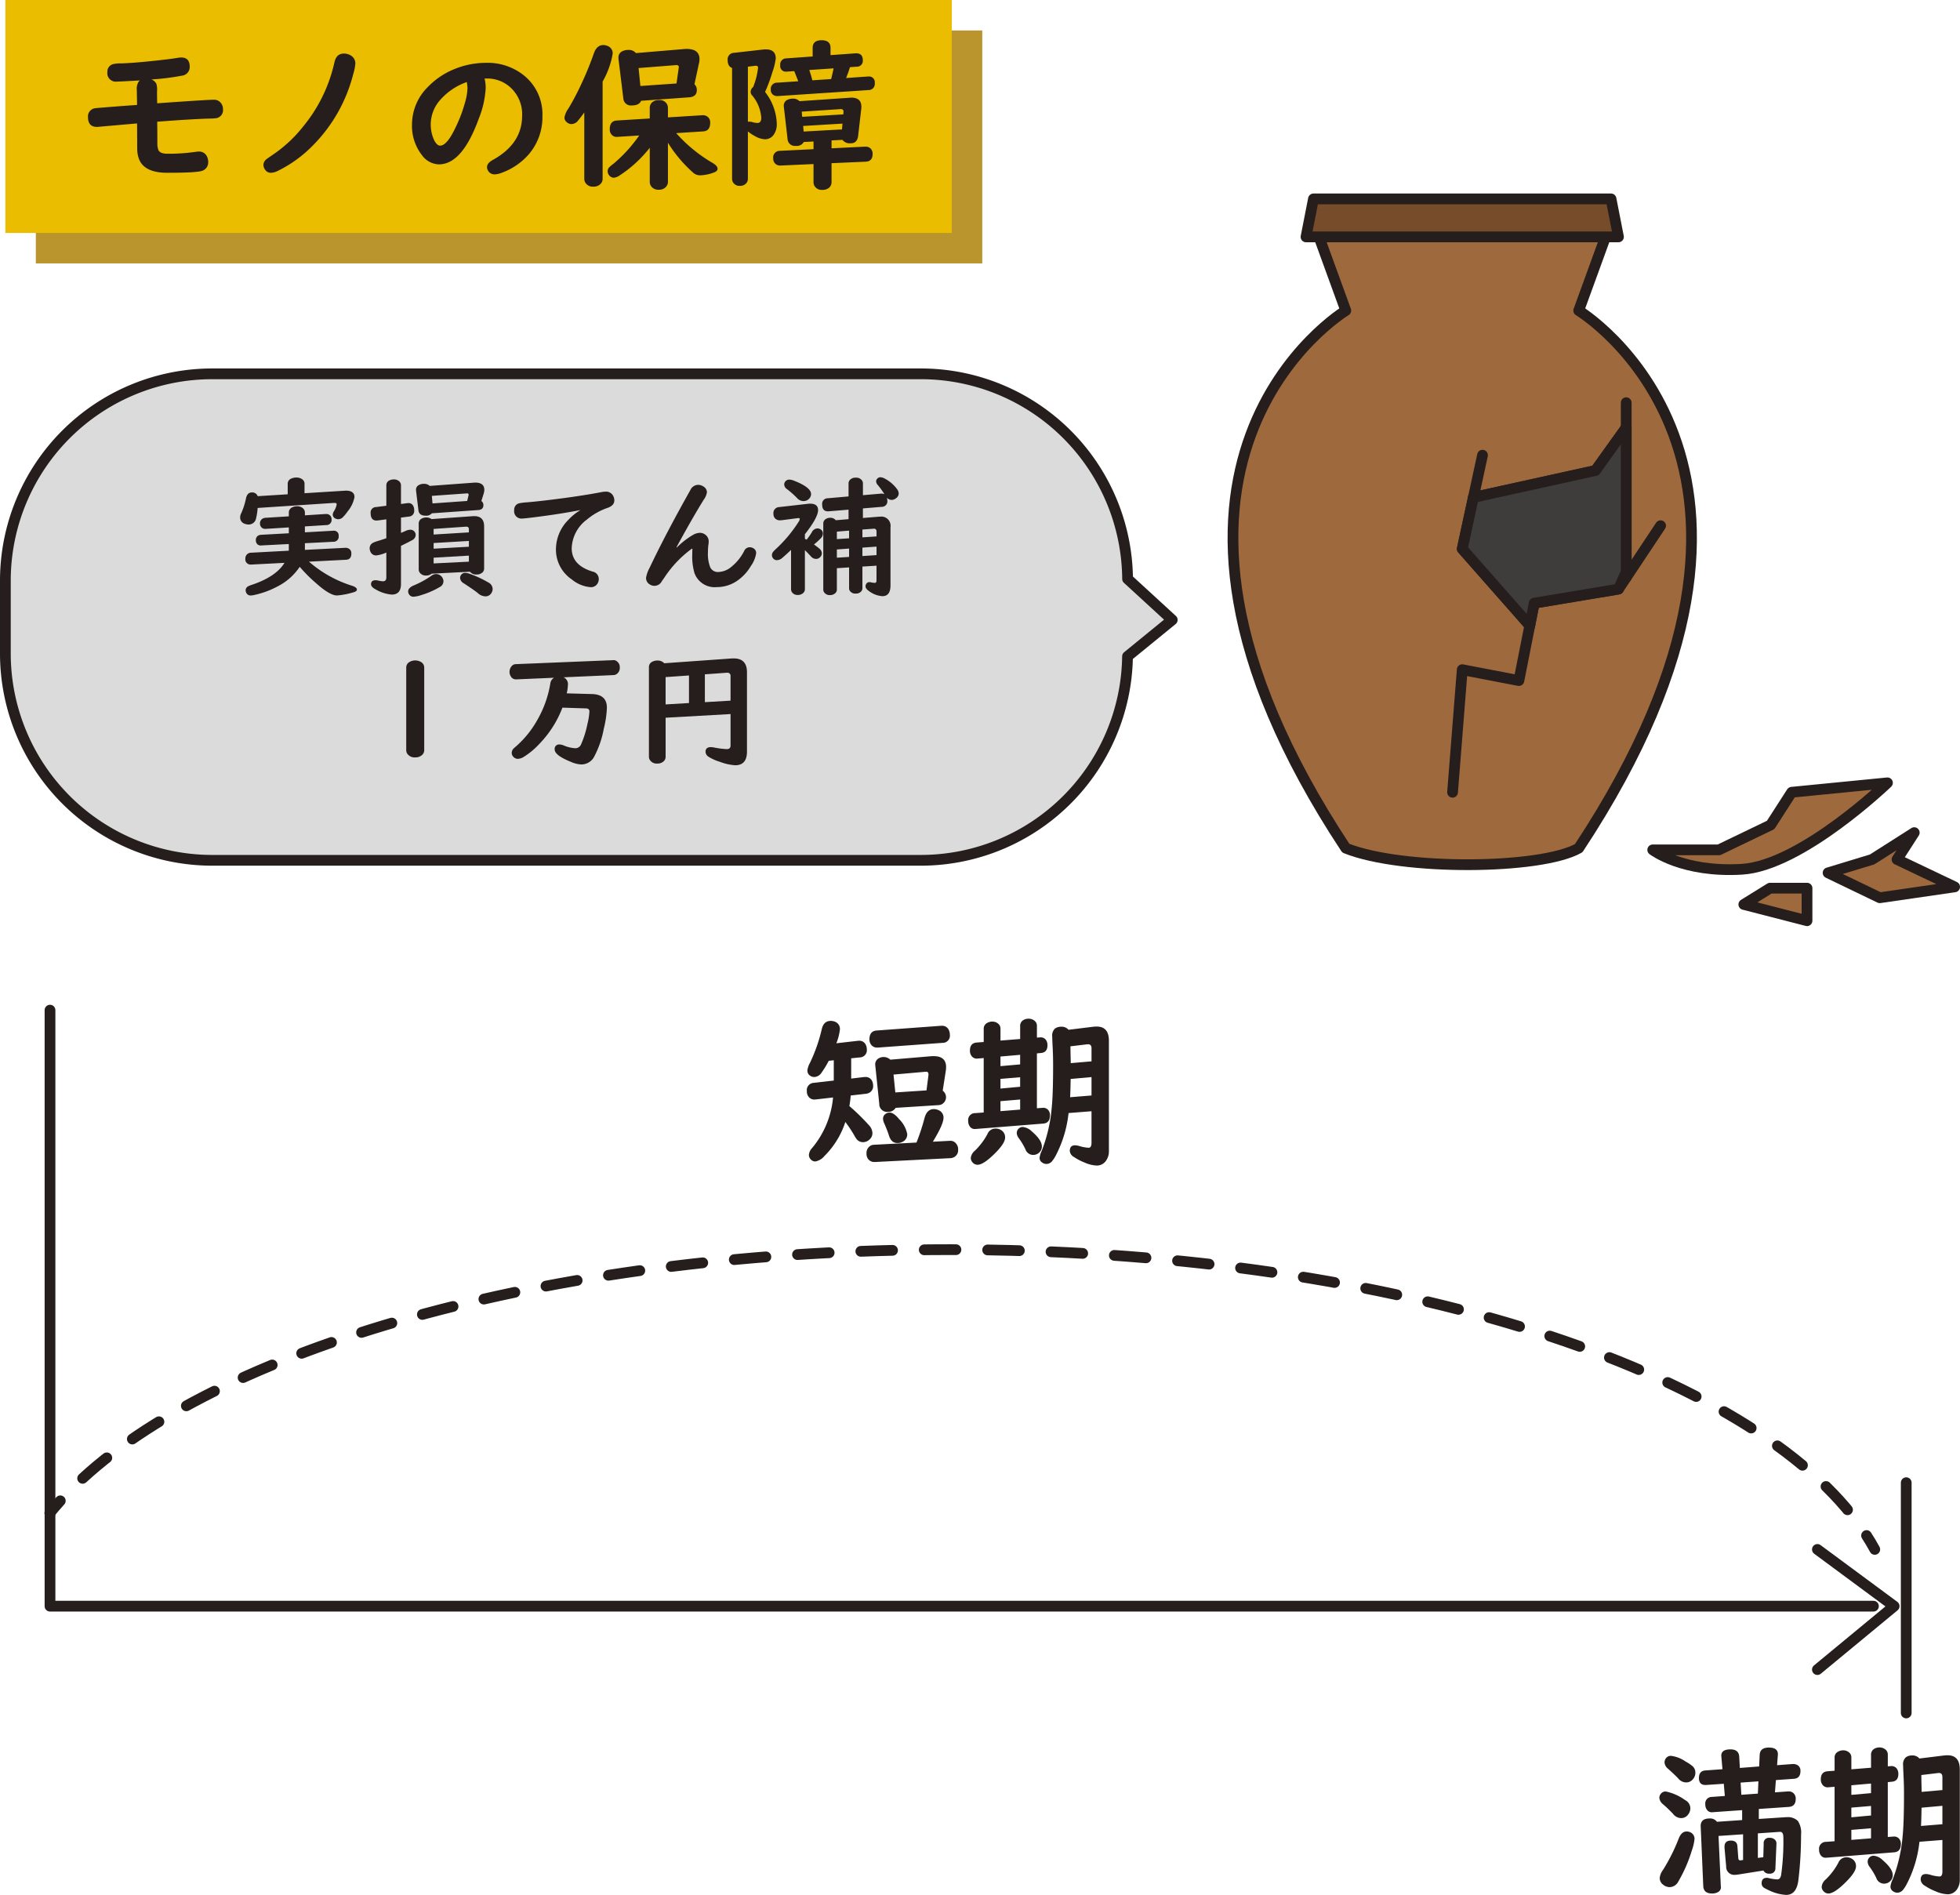 <svg xmlns="http://www.w3.org/2000/svg" width="328.344" height="317.427" viewBox="0 0 328.344 317.427"><title>figure1-2-2</title><g style="isolation:isolate"><g id="f46eaa00-5d1b-4276-b387-3eed7f898bd4" data-name="レイヤー 2"><g id="bfaf516d-48e4-43c9-835e-06993081682f" data-name="デザイン"><g style="mix-blend-mode:multiply"><rect x="6.002" y="5.102" width="158.55" height="39.024" fill="#ba942d"/></g><rect x="0.9" width="158.55" height="39.024" fill="#eabd00"/><path d="M23.446,13.468l-.29.025q-3.177.174-3.546.172a1.422,1.422,0,0,1-1.622-1.596,1.286,1.286,0,0,1,.976-1.331,5.007,5.007,0,0,1,1.292-.118q2.399-.066,6.776-.568,1.754-.198,2.703-.357a4.005,4.005,0,0,1,.62-.065q1.424,0,1.424,1.529a1.45,1.45,0,0,1-1.305,1.517,40.116,40.116,0,0,1-5.115.633,1.492,1.492,0,0,1,.831.724,3.164,3.164,0,0,1,.119,1.199q-.013.688.026,2.071,8.345-.593,9.453-.594a1.437,1.437,0,0,1,1.292.647,1.613,1.613,0,0,1,.277.949,1.363,1.363,0,0,1-1.042,1.477,6.947,6.947,0,0,1-1.055.079q-2.887.066-8.925.527.026,1.766.026,3.56a3.237,3.237,0,0,0,.171,1.187q.29.62,1.529.62a31.876,31.876,0,0,0,4.786-.33,3.811,3.811,0,0,1,.448-.039,1.441,1.441,0,0,1,1.397.868,2.068,2.068,0,0,1,.185.884,1.455,1.455,0,0,1-.989,1.464q-.831.343-5.88.341-3.784,0-4.707-2.253a5.085,5.085,0,0,1-.316-1.726q0-.172-.013-2.848,0-.448-.013-1.438l-.475.039q-4.997.438-5.867.515a3.591,3.591,0,0,1-.369.026q-1.503,0-1.503-1.621a1.366,1.366,0,0,1,1.187-1.505q.145-.037,4.997-.408l1.503-.105.527-.039v-.239l-.04-2.306a2.142,2.142,0,0,1,.33-1.385A1.455,1.455,0,0,1,23.446,13.468Z" fill="#251e1c"/><path d="M57.604,8.972a2.165,2.165,0,0,1,1.292.408,1.524,1.524,0,0,1,.633,1.306,8.958,8.958,0,0,1-.369,1.781,26.05,26.05,0,0,1-6.882,12.036,21.357,21.357,0,0,1-5.774,4.14,2.735,2.735,0,0,1-1.134.302,1.087,1.087,0,0,1-.896-.434,1.405,1.405,0,0,1-.343-.87,1.217,1.217,0,0,1,.501-.963q.132-.116,1.424-1.002a22.556,22.556,0,0,0,4.759-4.521,25.587,25.587,0,0,0,5.208-10.705Q56.352,8.972,57.604,8.972Z" fill="#251e1c"/><path d="M81.177,13.152a6.122,6.122,0,0,1,.184,1.607,15.855,15.855,0,0,1-1.16,5.129q-2.768,7.646-6.671,7.646a3.623,3.623,0,0,1-2.821-1.515,7.95,7.95,0,0,1-1.688-5.235,8.835,8.835,0,0,1,2.637-6.196,12.747,12.747,0,0,1,4.417-2.994,13.915,13.915,0,0,1,5.353-1.067,9.679,9.679,0,0,1,6.328,2.097,8.328,8.328,0,0,1,3.111,6.815,9.54,9.54,0,0,1-2.294,6.421,10.97,10.97,0,0,1-4.522,3.083,3.5,3.5,0,0,1-1.173.264,1.221,1.221,0,0,1-1.147-.671,1.159,1.159,0,0,1-.145-.541q0-.67.989-1.213,4.891-2.713,4.891-7.383a6.061,6.061,0,0,0-2.083-4.864,5.754,5.754,0,0,0-3.863-1.383Zm-2.979.592a10.574,10.574,0,0,0-4.588,3.152,6.178,6.178,0,0,0-.817,6.71q.448.791.936.791,1.134,0,2.545-2.953a23.951,23.951,0,0,0,1.661-4.389,9.686,9.686,0,0,0,.382-2.255,5.256,5.256,0,0,0-.066-.726,1.427,1.427,0,0,0-.04-.236v-.028A.425.425,0,0,0,78.197,13.744Z" fill="#251e1c"/><path d="M100.952,13.665V29.946a1.213,1.213,0,0,1-.316.832,1.582,1.582,0,0,1-1.226.487,1.442,1.442,0,0,1-1.371-.698,1.229,1.229,0,0,1-.158-.62V18.833q-.527.738-1.028,1.345a1.443,1.443,0,0,1-1.121.606,1.191,1.191,0,0,1-.844-.369.966.966,0,0,1-.33-.738,3.724,3.724,0,0,1,.685-1.529,42.64,42.64,0,0,0,2.202-4.205,52.208,52.208,0,0,0,2.03-4.971q.488-1.424,1.582-1.424a1.891,1.891,0,0,1,.751.158,1.314,1.314,0,0,1,.831,1.28A14.056,14.056,0,0,1,100.952,13.665ZM111.894,23.91v6.525a1.193,1.193,0,0,1-.29.817,1.478,1.478,0,0,1-1.226.527,1.448,1.448,0,0,1-1.384-.712,1.396,1.396,0,0,1-.145-.633V24.753a20.758,20.758,0,0,1-4.997,4.6,2.16,2.16,0,0,1-1.028.422,1.028,1.028,0,0,1-.765-.396,1.05,1.05,0,0,1-.264-.685.949.949,0,0,1,.251-.659,5.256,5.256,0,0,1,.699-.58,24.513,24.513,0,0,0,4.337-4.758l-3.56.223-.132.012a1.095,1.095,0,0,1-.936-.382,1.264,1.264,0,0,1-.303-.909q0-1.371,1.16-1.452l5.537-.341V18.121a1.258,1.258,0,0,1,.369-.949,1.645,1.645,0,0,1,1.173-.41,1.396,1.396,0,0,1,1.371.726,1.455,1.455,0,0,1,.132.633v1.542l5.695-.355a1.34,1.34,0,0,1,.857.185,1.177,1.177,0,0,1,.527,1.081q0,1.358-1.173,1.438l-4.522.288a24.896,24.896,0,0,0,5.88,4.866q1.055.567,1.055,1.107,0,.409-.686.647a6.829,6.829,0,0,1-2.202.447,1.725,1.725,0,0,1-1.107-.355A22.575,22.575,0,0,1,111.894,23.91Zm4.443-9.796a1.272,1.272,0,0,1,.396.976q0,1.121-1.292,1.213l-8.042.58q-.33.778-1.529.777a1.266,1.266,0,0,1-1.45-1.185l-.817-6.673v-.17a1.132,1.132,0,0,1,.725-1.081,2.163,2.163,0,0,1,.923-.184,1.516,1.516,0,0,1,1.279.527l8.148-.685c.114-.009.233-.012.356-.012q2.149,0,2.149,1.726a2.707,2.707,0,0,1-.079.633Zm-3.006-.132.369-2.61a.702.702,0,0,0,.013-.158c0-.229-.171-.329-.514-.304l-6.223.489.303,3.006Z" fill="#251e1c"/><path d="M125.289,22.011v7.91a1.154,1.154,0,0,1-.264.763,1.329,1.329,0,0,1-1.068.45,1.253,1.253,0,0,1-1.147-.568,1.203,1.203,0,0,1-.171-.645V11.383q-.738-.261-.738-1.318a1.076,1.076,0,0,1,1.042-1.213l4.997-.566c.088-.009.211-.014.369-.014q1.648,0,1.648,1.529a11.161,11.161,0,0,1-.567,2.296,25.858,25.858,0,0,1-1.226,3.308,9.058,9.058,0,0,1,1.964,5.287,3.05,3.05,0,0,1-.567,1.951,1.752,1.752,0,0,1-1.45.685,3.749,3.749,0,0,1-1.688-.555A6.587,6.587,0,0,1,125.289,22.011Zm0-1.61a1.21,1.21,0,0,1,.237-.025,2.235,2.235,0,0,1,.554.091,2.824,2.824,0,0,0,.817.132q.633,0,.633-.87a6.494,6.494,0,0,0-1.595-3.823.842.842,0,0,1-.185-.501,1.057,1.057,0,0,1,.422-.83,12.163,12.163,0,0,0,.817-3.204c0-.237-.114-.357-.343-.357h-.119l-1.239.158Zm17.099-9.148c-.167.552-.382,1.16-.646,1.817l3.573-.25h.158a.95.95,0,0,1,1.068,1.081,1.032,1.032,0,0,1-1.055,1.187l-15.148,1.002a1.273,1.273,0,0,1-.751-.158.996.996,0,0,1-.461-.91A1.034,1.034,0,0,1,130.18,13.85l3.546-.237q-.172-.461-.672-1.702l-1.147.081h-.145a.932.932,0,0,1-1.055-1.055,1.017,1.017,0,0,1,1.028-1.16L136.139,9.46V8.022q0-1.279,1.49-1.28,1.503,0,1.503,1.28V9.235l4.192-.302h.119q1.094,0,1.094,1.146a.975.975,0,0,1-1.028,1.093Zm-3.085,12.273v1.318l5.616-.278h.092a1.128,1.128,0,0,1,.791.278,1.194,1.194,0,0,1,.382.935q0,1.255-1.16,1.306l-5.722.251v3.15a1.225,1.225,0,0,1-.369.923,1.639,1.639,0,0,1-1.147.396,1.385,1.385,0,0,1-1.371-.712,1.339,1.339,0,0,1-.132-.607V27.481l-5.511.25h-.066a1.143,1.143,0,0,1-.804-.288,1.159,1.159,0,0,1-.369-.91,1.101,1.101,0,0,1,1.134-1.266l5.616-.278v-1.29l-1.635.091a1.333,1.333,0,0,1-1.331.647,1.223,1.223,0,0,1-1.384-1.16l-.62-5.379c-.009-.088-.013-.146-.013-.172a1.061,1.061,0,0,1,.633-1.016,1.915,1.915,0,0,1,.857-.183,1.428,1.428,0,0,1,1.134.422l8.49-.58a1.395,1.395,0,0,1,.198-.014q1.688,0,1.688,1.529,0,.145-.026.396l-.514,4.456q-.145,1.266-1.226,1.266a1.565,1.565,0,0,1-1.411-.58Zm1.964-4.363.04-.369v-.093q0-.461-.514-.422l-6.486.422.079.87Zm-.132,1.542-6.592.396.092.935,6.42-.355Zm-1.49-9.255-4.074.278q.33.962.514,1.726l3.151-.211Q139.422,12.518,139.646,11.45Z" fill="#251e1c"/><polyline points="8.377 169.215 8.377 269.06 313.844 269.06" fill="none" stroke="#251e1c" stroke-linecap="round" stroke-linejoin="round" stroke-width="1.8"/><polyline points="304.456 259.556 317.313 269.06 304.456 279.681" fill="none" stroke="#251e1c" stroke-linecap="round" stroke-linejoin="round" stroke-width="1.8"/><path d="M8.346,253.459q.835-1.032,1.754-2.049" fill="none" stroke="#251e1c" stroke-linecap="round" stroke-linejoin="round" stroke-width="1.8"/><path d="M13.844,247.646c24.528-22.556,80.359-38.31,145.309-38.31,71.836,0,132.517,19.272,152.028,45.703" fill="none" stroke="#251e1c" stroke-linecap="round" stroke-linejoin="round" stroke-width="1.8" stroke-dasharray="5.312 5.312"/><path d="M312.69,257.227q.74,1.152,1.377,2.32" fill="none" stroke="#251e1c" stroke-linecap="round" stroke-linejoin="round" stroke-width="1.8"/><line x1="319.336" y1="248.376" x2="319.336" y2="286.948" fill="none" stroke="#251e1c" stroke-linecap="round" stroke-linejoin="round" stroke-width="1.8"/><path d="M142.592,177.279v3.4l2.188-.264h.184a1.185,1.185,0,0,1,1.2.831,1.877,1.877,0,0,1,.105.62,1.241,1.241,0,0,1-.751,1.238,1.482,1.482,0,0,1-.448.12l-2.558.29a17.24,17.24,0,0,1-.224,1.767,36.218,36.218,0,0,1,3.322,3.256,2,2,0,0,1,.541,1.266,1.41,1.41,0,0,1-.527,1.121,1.595,1.595,0,0,1-1.042.408,1.35,1.35,0,0,1-1.121-.566,5.185,5.185,0,0,1-.356-.58,21.937,21.937,0,0,0-1.49-2.241,14.198,14.198,0,0,1-3.481,5.683,2.561,2.561,0,0,1-1.556.935,1.012,1.012,0,0,1-.778-.369,1.043,1.043,0,0,1-.29-.724,1.877,1.877,0,0,1,.527-1.148,15.36,15.36,0,0,0,3.52-8.478l-2.9.331a2.041,2.041,0,0,1-.224.014,1.188,1.188,0,0,1-.857-.33,1.39,1.39,0,0,1-.409-1.069,1.22,1.22,0,0,1,1.16-1.396l3.349-.383v-3.401l-.844.093a15.535,15.535,0,0,1-1.2,1.976,1.522,1.522,0,0,1-1.226.738,1.251,1.251,0,0,1-.725-.236,1.021,1.021,0,0,1-.422-.884,3.438,3.438,0,0,1,.422-1.239,27.414,27.414,0,0,0,1.991-5.681q.316-1.358,1.49-1.359a1.867,1.867,0,0,1,.857.199,1.292,1.292,0,0,1,.685,1.238,9.162,9.162,0,0,1-.593,2.308l3.586-.41a1.314,1.314,0,0,1,.198-.012,1.184,1.184,0,0,1,1.2.817,1.623,1.623,0,0,1,.119.619,1.209,1.209,0,0,1-1.187,1.359Zm13.685,13.975,2.795-.146h.079a1.135,1.135,0,0,1,.936.369,1.47,1.47,0,0,1,.422,1.107,1.313,1.313,0,0,1-.62,1.225,1.445,1.445,0,0,1-.633.199l-12.656.645h-.105a1.265,1.265,0,0,1-.936-.355,1.338,1.338,0,0,1-.396-1.028,1.397,1.397,0,0,1,.672-1.345,1.216,1.216,0,0,1,.567-.158l7.119-.369.066-.144a36.06,36.06,0,0,0,1.292-3.955q.396-1.503,1.556-1.505a1.826,1.826,0,0,1,.778.172,1.321,1.321,0,0,1,.844,1.292Q158.056,188.339,156.276,191.253Zm1.608-16.559-10.824.791h-.105a1.211,1.211,0,0,1-1.107-.608,1.438,1.438,0,0,1-.198-.777q0-1.397,1.239-1.476l10.797-.791h.105a1.19,1.19,0,0,1,1.16.724,1.81,1.81,0,0,1,.171.791A1.198,1.198,0,0,1,157.885,174.695Zm.04,8.016a1.344,1.344,0,0,1-.224,2.306,1.172,1.172,0,0,1-.435.105l-7.225.46a1.417,1.417,0,0,1-1.292.673,1.309,1.309,0,0,1-1.45-1.331l-.672-6.474q-.013-.105-.013-.132a1.157,1.157,0,0,1,.58-1.028,1.64,1.64,0,0,1,1.951.223l6.842-.58c.132-.007.273-.012.422-.012q2.083,0,2.083,1.833a3.883,3.883,0,0,1-.04.552Zm-8.899,3.663q.699,0,1.595,1.095a4.819,4.819,0,0,1,1.358,2.491,1.358,1.358,0,0,1-.765,1.306,1.82,1.82,0,0,1-.87.211q-1.055,0-1.437-1.292-.264-.831-.791-2.043a1.737,1.737,0,0,1-.185-.726.943.943,0,0,1,.435-.831A1.104,1.104,0,0,1,149.025,186.374Zm6.183-3.716.33-2.559v-.144q0-.461-.462-.422l-5.392.475.303,2.992Z" fill="#251e1c"/><path d="M173.705,176.46v9.19l.923-.067c.061-.007.097-.012.105-.012a1.116,1.116,0,0,1,.804.304,1.272,1.272,0,0,1,.356.962q0,1.292-1.134,1.383l-11.232.896c-.123.01-.189.014-.198.014a.993.993,0,0,1-.87-.436,1.538,1.538,0,0,1-.264-.921,1.148,1.148,0,0,1,1.16-1.306l1.437-.105v-9.123l-.949.079c-.105.009-.167.014-.184.014a1.054,1.054,0,0,1-.87-.397,1.44,1.44,0,0,1-.303-.949q0-1.25,1.121-1.343l1.187-.093v-2.203a1.069,1.069,0,0,1,.58-.988,1.686,1.686,0,0,1,.844-.225,1.495,1.495,0,0,1,1.042.383,1.078,1.078,0,0,1,.343.83v1.965l3.296-.264v-2.188a1.099,1.099,0,0,1,.554-.99,1.701,1.701,0,0,1,.844-.223,1.535,1.535,0,0,1,.989.329,1.068,1.068,0,0,1,.422.884v1.951l.461-.026a1.108,1.108,0,0,1,1.002.355,1.473,1.473,0,0,1,.303.963q0,1.2-1.094,1.292Zm-6.935,12.591a1.722,1.722,0,0,1,1.042.329,1.399,1.399,0,0,1,.567,1.188q0,1.041-2.07,2.992-1.648,1.556-2.545,1.556a1.076,1.076,0,0,1-.804-.357,1.108,1.108,0,0,1-.33-.791,1.85,1.85,0,0,1,.672-1.199,11.072,11.072,0,0,0,2.109-2.781A1.445,1.445,0,0,1,166.771,189.051Zm4.127-12.352-3.296.288v1.61l3.296-.292Zm0,3.756-3.296.276v1.622l3.296-.304Zm0,3.732-3.296.276v1.675l3.296-.264Zm.422,4.6a2.506,2.506,0,0,1,1.516.726q1.701,1.461,1.701,2.531a1.353,1.353,0,0,1-.461,1.041,1.442,1.442,0,0,1-1.002.383,1.372,1.372,0,0,1-1.292-.949,11.032,11.032,0,0,0-1.134-1.886,1.485,1.485,0,0,1-.316-.844,1.004,1.004,0,0,1,.989-1.002Zm7.699-2.333-.026.13a19.849,19.849,0,0,1-2.149,7.028,5.376,5.376,0,0,1-.62.935,1.247,1.247,0,0,1-.936.436,1.216,1.216,0,0,1-.699-.237.916.916,0,0,1-.435-.803,3.871,3.871,0,0,1,.369-1.188,25.868,25.868,0,0,0,1.674-7.29q.224-2.228.224-7.093,0-1.358-.066-2.704-.079-1.593-.079-2.004a1.596,1.596,0,0,1,.448-1.357,1.782,1.782,0,0,1,1.055-.316,1.523,1.523,0,0,1,1.226.513l4.179-.513q.264-.026.54-.026,2.043,0,2.043,2.385v18.404a2.742,2.742,0,0,1-.541,1.768,1.857,1.857,0,0,1-1.542.724,5.613,5.613,0,0,1-2.017-.513,8.89,8.89,0,0,1-1.74-.91,1.295,1.295,0,0,1-.712-1.016q0-.949.87-.949a2.75,2.75,0,0,1,.725.12,6.324,6.324,0,0,0,1.569.29q.475,0,.475-.856V186.15Zm.25-2.651,3.586-.29v-3.085l-3.494.316Q179.321,183.039,179.269,183.804Zm.105-5.709,3.481-.302v-2.176c0-.455-.189-.686-.567-.686a1.174,1.174,0,0,0-.211.014l-2.755.33.013.605v.278l.026,1.121Z" fill="#251e1c"/><path d="M279.069,300.104a8.527,8.527,0,0,1,3.243,1.45,1.541,1.541,0,0,1,.857,1.385,1.693,1.693,0,0,1-.382,1.041,1.417,1.417,0,0,1-1.2.58,1.729,1.729,0,0,1-1.305-.7,22.2,22.2,0,0,0-1.688-1.621,1.554,1.554,0,0,1-.62-1.081,1.09,1.09,0,0,1,.224-.633A1.007,1.007,0,0,1,279.069,300.104Zm3.481,6.697a1.491,1.491,0,0,1,.778.223,1.177,1.177,0,0,1,.541,1.069,8.386,8.386,0,0,1-.462,1.937,23.851,23.851,0,0,1-2.268,5.182,1.645,1.645,0,0,1-1.437.911,1.713,1.713,0,0,1-1.055-.383,1.381,1.381,0,0,1-.607-1.16,2.794,2.794,0,0,1,.554-1.345,30.725,30.725,0,0,0,2.637-5.273Q281.693,306.801,282.55,306.801Zm-2.61-12.669a5.552,5.552,0,0,1,2.452.962,6.936,6.936,0,0,1,1.173.791,1.428,1.428,0,0,1,.448,1.067,1.644,1.644,0,0,1-.356,1.03,1.476,1.476,0,0,1-1.239.605,1.762,1.762,0,0,1-1.279-.671q-.475-.514-1.688-1.608a1.5,1.5,0,0,1-.607-1.081,1.181,1.181,0,0,1,.224-.671A.986.986,0,0,1,279.939,294.133Zm14.7,8.898v1.673l4.403-.288c.105-.009.206-.014.303-.014a2.401,2.401,0,0,1,1.833.633,3.528,3.528,0,0,1,.54,2.282,64.6,64.6,0,0,1-.448,7.633q-.303,2.478-2.057,2.478a7.705,7.705,0,0,1-2.953-.805q-.475-.224-.712-.369a.871.871,0,0,1-.435-.751q0-.936.87-.937a1.61,1.61,0,0,1,.356.053,6.568,6.568,0,0,0,1.384.211c.352,0,.571-.253.659-.763a40.004,40.004,0,0,0,.369-6.275c0-.615-.176-.925-.527-.925H298.12l-3.639.251v4.113l.91-.118.066-2.296a.871.871,0,0,1,.989-.949,1.197,1.197,0,0,1,.883.304.853.853,0,0,1,.264.698v.053l-.171,3.969a.89.89,0,0,1-.989.976,1.01,1.01,0,0,1-1.015-.527l-4.311.685a2.977,2.977,0,0,1-.461.04,1.351,1.351,0,0,1-1.476-1.424l-.277-3.125v-.158q0-1.028,1.068-1.028,1.028,0,1.094.937l.145,1.951q.026.448.343.422c.009,0,.053-.005.132-.014l.33-.053v-4.298l-4.113.276.382,8.385a.723.723,0,0,0,.013.081.918.918,0,0,1-.448.921,1.923,1.923,0,0,1-1.042.251q-1.411,0-1.463-1.253l-.435-10.097q.039-1.213,1.463-1.213a1.406,1.406,0,0,1,1.266.552l4.219-.288v-1.663l-4.891.344-.105.012a1.002,1.002,0,0,1-.91-.422,1.485,1.485,0,0,1-.264-.909,1.093,1.093,0,0,1,1.121-1.241l2.149-.158-.171-2.043-2.9.197q-1.266.095-1.266-1.146,0-1.2,1.055-1.28l2.887-.211-.184-2.081a1.141,1.141,0,0,1-.013-.186c0-.701.51-1.055,1.529-1.055q1.411,0,1.476,1.241l.105,1.87,3.23-.25.092-1.925q.053-1.239,1.529-1.239,1.608,0,1.516,1.239l-.132,1.714,2.61-.197a1.473,1.473,0,0,1,.831.197,1.066,1.066,0,0,1,.475.988q0,1.216-1.107,1.294l-3.006.211-.158,2.057,2.188-.158h.105a1.132,1.132,0,0,1,.817.302,1.231,1.231,0,0,1,.369.949q0,1.266-1.16,1.345Zm-.066-4.627-2.979.211.119,2.042,2.768-.197Z" fill="#251e1c"/><path d="M316.247,298.534v9.19l.923-.067c.061-.007.097-.012.105-.012a1.116,1.116,0,0,1,.804.304,1.271,1.271,0,0,1,.356.962q0,1.292-1.134,1.383l-11.232.896c-.123.01-.189.014-.198.014a.993.993,0,0,1-.87-.436,1.538,1.538,0,0,1-.264-.921,1.148,1.148,0,0,1,1.16-1.306l1.437-.105V299.313l-.949.079c-.105.009-.167.014-.184.014a1.055,1.055,0,0,1-.87-.397,1.44,1.44,0,0,1-.303-.949q0-1.25,1.121-1.343l1.187-.093V294.421a1.069,1.069,0,0,1,.58-.988,1.686,1.686,0,0,1,.844-.225,1.495,1.495,0,0,1,1.042.383,1.078,1.078,0,0,1,.343.83v1.965l3.296-.264v-2.188a1.099,1.099,0,0,1,.554-.99,1.701,1.701,0,0,1,.844-.223,1.535,1.535,0,0,1,.989.329,1.068,1.068,0,0,1,.422.884v1.951l.461-.026a1.109,1.109,0,0,1,1.002.355,1.473,1.473,0,0,1,.303.963q0,1.2-1.094,1.292Zm-6.935,12.591a1.722,1.722,0,0,1,1.042.329,1.399,1.399,0,0,1,.567,1.188q0,1.041-2.07,2.992-1.648,1.556-2.545,1.556a1.076,1.076,0,0,1-.804-.357,1.108,1.108,0,0,1-.33-.791,1.85,1.85,0,0,1,.672-1.199,11.072,11.072,0,0,0,2.109-2.781A1.445,1.445,0,0,1,309.312,311.125Zm4.127-12.352-3.296.288v1.61l3.296-.292Zm0,3.756-3.296.276v1.623l3.296-.304Zm0,3.732-3.296.276v1.675l3.296-.264Zm.422,4.6a2.506,2.506,0,0,1,1.516.726q1.701,1.461,1.701,2.531a1.353,1.353,0,0,1-.461,1.041,1.443,1.443,0,0,1-1.002.383,1.372,1.372,0,0,1-1.292-.949,11.032,11.032,0,0,0-1.134-1.886,1.485,1.485,0,0,1-.316-.844,1.005,1.005,0,0,1,.989-1.002Zm7.699-2.333-.026.13a19.849,19.849,0,0,1-2.149,7.028,5.376,5.376,0,0,1-.62.935,1.247,1.247,0,0,1-.936.436,1.216,1.216,0,0,1-.699-.237.916.916,0,0,1-.435-.803,3.871,3.871,0,0,1,.369-1.188,25.868,25.868,0,0,0,1.674-7.29q.224-2.228.224-7.093,0-1.358-.066-2.704-.079-1.593-.079-2.004a1.596,1.596,0,0,1,.448-1.357,1.781,1.781,0,0,1,1.055-.317,1.523,1.523,0,0,1,1.226.513l4.179-.513q.264-.026.54-.026,2.043,0,2.043,2.385v18.404a2.742,2.742,0,0,1-.54,1.768,1.857,1.857,0,0,1-1.542.724,5.613,5.613,0,0,1-2.017-.513,8.89,8.89,0,0,1-1.74-.91,1.295,1.295,0,0,1-.712-1.016q0-.949.87-.949a2.75,2.75,0,0,1,.725.12,6.324,6.324,0,0,0,1.569.29q.475,0,.475-.856v-5.261Zm.25-2.651,3.586-.29v-3.085l-3.494.317Q321.863,305.114,321.81,305.878Zm.105-5.709,3.481-.302v-2.176c0-.455-.189-.686-.567-.686a1.174,1.174,0,0,0-.211.014l-2.755.33.013.605v.278l.026,1.121Z" fill="#251e1c"/><path d="M196.377,103.842l-7.482-6.867a34.649,34.649,0,0,0-34.642-34.352H35.558A34.658,34.658,0,0,0,.9,97.281v12.177a34.658,34.658,0,0,0,34.658,34.658H154.253a34.644,34.644,0,0,0,34.633-34.161Z" fill="#dbdbdb" stroke="#251e1c" stroke-linecap="round" stroke-linejoin="round" stroke-width="1.8"/><path d="M51.013,82.622,57.779,82.2a1.31,1.31,0,0,1,.154-.01q1.452,0,1.452,1.086a5.333,5.333,0,0,1-1.166,2.415,6.422,6.422,0,0,1-.758.928,1.086,1.086,0,0,1-.792.359,1.034,1.034,0,0,1-.518-.137.713.713,0,0,1-.407-.622,1.178,1.178,0,0,1,.187-.559,3.221,3.221,0,0,0,.473-1.181q0-.232-.373-.232h-.099L43.16,85.09a9.751,9.751,0,0,1-.265,1.751,1.236,1.236,0,0,1-1.243,1.023,1.856,1.856,0,0,1-.638-.116,1.094,1.094,0,0,1-.781-1.118,1.452,1.452,0,0,1,.177-.654,11.68,11.68,0,0,0,.802-2.51q.22-.97.947-.97a.951.951,0,0,1,1.012.622l5.027-.316V81.051a.932.932,0,0,1,.605-.886,2.014,2.014,0,0,1,.837-.169,1.571,1.571,0,0,1,1.077.359.904.904,0,0,1,.297.696Zm-.802,12.329a9.828,9.828,0,0,1-3.729,3.291,14.796,14.796,0,0,1-4.026,1.456,2.476,2.476,0,0,1-.44.053.783.783,0,0,1-.77-.464,1.037,1.037,0,0,1-.099-.422.743.743,0,0,1,.418-.643,3.343,3.343,0,0,1,.649-.264q4.016-1.35,5.446-3.67l-5.588.285a1.006,1.006,0,0,1-.363-.042.853.853,0,0,1-.606-.918.958.958,0,0,1,.451-.886.974.974,0,0,1,.474-.137l6.346-.338c.008-.098.011-.176.011-.232v-.886l-4.114.211q-.539.032-.594.032a.788.788,0,0,1-.583-.232.892.892,0,0,1-.231-.643.829.829,0,0,1,.715-.896l.187-.021,4.62-.253v-.981l-3.366.211c-.352.021-.55.032-.594.032a.8.8,0,0,1-.693-.338.864.864,0,0,1-.177-.538.894.894,0,0,1,.606-.917,1.206,1.206,0,0,1,.319-.063l3.905-.243v-.601a.954.954,0,0,1,.594-.917,1.661,1.661,0,0,1,.748-.169,1.401,1.401,0,0,1,1.121.432.979.979,0,0,1,.231.654v.432l3.476-.222h.077a.868.868,0,0,1,.759.359.906.906,0,0,1,.154.527.858.858,0,0,1-.902.97l-3.565.222v.991l4.664-.264h.088a.786.786,0,0,1,.903.875.85.85,0,0,1-.881.97l-4.774.243v1.118l6.766-.348a1.062,1.062,0,0,1,.682.2.887.887,0,0,1,.33.78q0,.981-.902,1.023l-6.194.317a20.12,20.12,0,0,0,7.161,4.018q.869.274.869.654,0,.317-.627.475a12.991,12.991,0,0,1-2.706.517q-1.21,0-3.52-2.067A25.176,25.176,0,0,1,50.211,94.951Z" fill="#251e1c"/><path d="M67.173,86.704v2.563q.276-.105.771-.327a1.866,1.866,0,0,1,.78-.2.848.848,0,0,1,.748.369.857.857,0,0,1,.165.506,1.04,1.04,0,0,1-.638.896q-.66.369-1.826.928v6.391q0,1.772-1.55,1.772a6.376,6.376,0,0,1-2.74-.896q-.727-.39-.726-.844,0-.664.781-.664a1.875,1.875,0,0,1,.363.042,5.39,5.39,0,0,0,.846.137q.572,0,.572-.643V92.557a5.652,5.652,0,0,1-1.694.485.988.988,0,0,1-.935-.559,1.359,1.359,0,0,1-.165-.633,1.018,1.018,0,0,1,.55-.918,4.756,4.756,0,0,1,.748-.285q.737-.222,1.496-.485v-3.164l-1.462.19q-.121.011-.187.011-.98,0-.979-1.255a.903.903,0,0,1,.891-1.002L64.72,84.721V81.335a.89.89,0,0,1,.55-.875,1.606,1.606,0,0,1,.682-.148,1.267,1.267,0,0,1,.979.369.932.932,0,0,1,.242.654v3.09l1.056-.137a1.063,1.063,0,0,1,.143-.011.85.85,0,0,1,.78.348,1.395,1.395,0,0,1,.231.844.933.933,0,0,1-.88,1.065ZM73.07,96.164A1.246,1.246,0,0,1,74.29,97.377a1.09,1.09,0,0,1-.605.949A13.666,13.666,0,0,1,70.66,99.655a5.132,5.132,0,0,1-1.386.306.833.833,0,0,1-.715-.348.919.919,0,0,1-.186-.538q0-.591.902-.991a15.545,15.545,0,0,0,2.948-1.603A1.364,1.364,0,0,1,73.07,96.164ZM80.638,83.93a.791.791,0,0,1,.341.686q0,.759-.847.823l-7.788.548a1.248,1.248,0,0,1-1.023.401q-1.111,0-1.221-.886l-.407-3.333v-.127a.865.865,0,0,1,.539-.823,1.643,1.643,0,0,1,.758-.169,1.362,1.362,0,0,1,1.001.348l7.305-.538c.14-.014.235-.021.286-.021q1.55,0,1.55,1.202a2.256,2.256,0,0,1-.098.633ZM78.724,95.774l-6.413.327a1.376,1.376,0,0,1-.902.306,1.237,1.237,0,0,1-1.133-.538.951.951,0,0,1-.132-.496V87.706a.914.914,0,0,1,.539-.854,1.571,1.571,0,0,1,.726-.169,1.446,1.446,0,0,1,.88.274l6.854-.485c.103-.007.205-.011.308-.011q1.651,0,1.651,1.719v7.035a.89.89,0,0,1-.286.685,1.395,1.395,0,0,1-.99.338A1.312,1.312,0,0,1,78.724,95.774ZM78.262,83.92l.22-.907a.553.553,0,0,0,.022-.137q0-.232-.264-.232c-.008,0-.04.004-.099.011l-5.797.411.11,1.266Zm.286,5.263v-.548q0-.401-.429-.411h-.044l-5.434.38v.939Zm0,1.434-5.907.348v.949l5.907-.327Zm0,2.458-5.907.348v.96l5.907-.295Zm-.616,2.89a2.434,2.434,0,0,1,.814.179,17.664,17.664,0,0,1,3.069,1.434A1.259,1.259,0,0,1,82.53,98.664a1.312,1.312,0,0,1-.253.749,1.128,1.128,0,0,1-1.001.485,1.957,1.957,0,0,1-1.232-.548q-.56-.464-2.332-1.624a1.132,1.132,0,0,1-.638-.907.856.856,0,0,1,.209-.559A.794.794,0,0,1,77.932,95.964Z" fill="#251e1c"/><path d="M97.248,85.438q-3.376.664-7.755,1.213-1.673.211-1.98.211a1.228,1.228,0,0,1-1.375-1.403,1.1,1.1,0,0,1,.836-1.15,8.558,8.558,0,0,1,1.266-.158q2.672-.222,7.183-.844,3.189-.454,5.192-.844a4.663,4.663,0,0,1,.825-.105,1.34,1.34,0,0,1,1.232.622,1.612,1.612,0,0,1,.242.844q0,.854-1.133,1.255A10.808,10.808,0,0,0,98.338,87.02a6.234,6.234,0,0,0-2.564,4.82q0,2.858,3.51,3.913a1.257,1.257,0,0,1,1.023,1.266,1.389,1.389,0,0,1-.319.886,1.241,1.241,0,0,1-1.045.454,5.618,5.618,0,0,1-3.157-1.297,6.019,6.019,0,0,1-2.652-5.105,7.013,7.013,0,0,1,2.068-4.862,9.355,9.355,0,0,1,1.804-1.508C97.065,85.551,97.145,85.501,97.248,85.438Z" fill="#251e1c"/><path d="M115.928,91.893a18.65,18.65,0,0,0-4.631,4.862q-.045.063-.265.38a2.689,2.689,0,0,0-.198.295,1.384,1.384,0,0,1-1.958.485,1.25,1.25,0,0,1-.649-1.118,5.133,5.133,0,0,1,.583-1.656q2.651-5.6,6.853-13.068a1.45,1.45,0,0,1,1.288-.854,1.622,1.622,0,0,1,.946.316,1.106,1.106,0,0,1,.528.939,2.821,2.821,0,0,1-.528,1.224q-1.925,3.101-4.565,7.963l.044.063a13.002,13.002,0,0,1,2.684-2.099,2.427,2.427,0,0,1,1.177-.369,1.498,1.498,0,0,1,.969.348,1.39,1.39,0,0,1,.517,1.118,5.42,5.42,0,0,1-.066.664A9.11,9.11,0,0,0,118.6,92.473a6.099,6.099,0,0,0,.396,2.595,1.429,1.429,0,0,0,1.397.749,3.582,3.582,0,0,0,2.201-.928,8.125,8.125,0,0,0,2.068-2.584,1.021,1.021,0,0,1,.934-.633,1.197,1.197,0,0,1,.638.19.887.887,0,0,1,.44.801,4.954,4.954,0,0,1-.88,2.141,7.726,7.726,0,0,1-2.245,2.447,5.956,5.956,0,0,1-3.465,1.097,3.587,3.587,0,0,1-3.751-2.373,9.808,9.808,0,0,1-.363-3.122q0-.401.022-.896Z" fill="#251e1c"/><path d="M135.123,90.406a10.285,10.285,0,0,0,.881-1.255,1.096,1.096,0,0,1,.924-.633.998.998,0,0,1,.572.179.794.794,0,0,1,.352.696,1.163,1.163,0,0,1-.374.802,11.602,11.602,0,0,1-1.122,1.012q.418.295.836.633a1.094,1.094,0,0,1,.484.844.897.897,0,0,1-.231.591.921.921,0,0,1-.748.348,1.101,1.101,0,0,1-.824-.39q-.551-.601-1.034-1.076v6.518a.868.868,0,0,1-.275.654,1.274,1.274,0,0,1-.902.338,1.119,1.119,0,0,1-.99-.464.9.9,0,0,1-.154-.527v-6.56q-.748.728-1.452,1.329a1.437,1.437,0,0,1-.924.39.774.774,0,0,1-.606-.274.832.832,0,0,1-.22-.559.882.882,0,0,1,.176-.527,4.451,4.451,0,0,1,.528-.548A22.842,22.842,0,0,0,133.792,87.4a1.098,1.098,0,0,0,.187-.454q0-.158-.253-.158a.911.911,0,0,0-.11.011l-2.674.348q-.132.011-.253.011a1.053,1.053,0,0,1-.979-.496,1.149,1.149,0,0,1-.142-.591,1.003,1.003,0,0,1,.99-1.129l4.796-.548c.154-.014.272-.021.352-.021q1.342,0,1.342,1.076,0,1.234-2.211,4.05v.749l.11.063.055.032Zm-2.87-10.062a2.36,2.36,0,0,1,.814.2q2.805,1.107,2.805,2.225a1.105,1.105,0,0,1-.287.728,1.264,1.264,0,0,1-1.001.443,1.463,1.463,0,0,1-1.078-.527,15.267,15.267,0,0,0-1.639-1.456,1.016,1.016,0,0,1-.496-.791.808.808,0,0,1,.209-.538A.834.834,0,0,1,132.252,80.344Zm12.221,14.565v3.618a.807.807,0,0,1-.22.559,1.143,1.143,0,0,1-.903.348,1.101,1.101,0,0,1-.99-.464.806.806,0,0,1-.121-.443v-3.48l-2.046.137v3.554a.801.801,0,0,1-.286.643,1.223,1.223,0,0,1-.847.306,1.111,1.111,0,0,1-1.023-.496.857.857,0,0,1-.12-.454V87.706a.86.86,0,0,1,.439-.77,1.283,1.283,0,0,1,.715-.2,1.132,1.132,0,0,1,.935.411l2.144-.179V85.375l-3.289.274c-.066.007-.118.011-.154.011q-.98,0-.979-1.171a.925.925,0,0,1,.957-1.023l3.465-.306V81.008a.89.89,0,0,1,.231-.622,1.274,1.274,0,0,1,.968-.369,1.18,1.18,0,0,1,1.09.517.907.907,0,0,1,.12.475v1.941l2.949-.253a1.238,1.238,0,0,1,.142-.01,1.186,1.186,0,0,1,.518.105c-.052-.077-.118-.179-.199-.306a13.652,13.652,0,0,0-.924-1.244.958.958,0,0,1-.275-.622.619.619,0,0,1,.198-.443.691.691,0,0,1,.518-.232,1.688,1.688,0,0,1,.758.243,5.971,5.971,0,0,1,2.002,1.709,1.345,1.345,0,0,1,.308.77,1,1,0,0,1-.474.812,1.184,1.184,0,0,1-.715.264,1.094,1.094,0,0,1-.792-.369,1.979,1.979,0,0,1,.076.506.917.917,0,0,1-.935,1.023l-3.157.264v1.603l2.596-.211c.103-.007.206-.011.308-.011a1.537,1.537,0,0,1,1.716,1.761v9.745q0,1.814-1.353,1.814a4.174,4.174,0,0,1-2.223-.833q-.605-.401-.605-.823a.737.737,0,0,1,.11-.39.596.596,0,0,1,.539-.306,1.311,1.311,0,0,1,.253.032,4.031,4.031,0,0,0,.638.095q.296,0,.297-.411V94.762ZM142.24,90.174V88.887l-2.046.169v1.255Zm0,1.719-2.046.148v1.382l2.046-.127Zm2.233-1.877,2.365-.158v-.791q0-.506-.44-.506a1.204,1.204,0,0,0-.12.01l-1.804.137Zm0,1.719V93.148l2.365-.158V91.566Z" fill="#251e1c"/><path d="M71.067,111.855v13.785a1.075,1.075,0,0,1-.308.78,1.605,1.605,0,0,1-1.209.454,1.474,1.474,0,0,1-1.298-.58,1.119,1.119,0,0,1-.199-.654V111.855a1.064,1.064,0,0,1,.594-.991,1.907,1.907,0,0,1,1.914.053A1.068,1.068,0,0,1,71.067,111.855Z" fill="#251e1c"/><path d="M94.409,113.458a1.254,1.254,0,0,1,.727,1.308,7.085,7.085,0,0,1-.199,1.382l4.246.116q2.486.074,2.486,2.289a17.291,17.291,0,0,1-.517,3.512,16.264,16.264,0,0,1-1.673,4.799,2.429,2.429,0,0,1-2.156,1.192,4.921,4.921,0,0,1-1.683-.432q-2.717-1.097-2.717-2.067a.738.738,0,0,1,.825-.844,1.898,1.898,0,0,1,.682.158,5.745,5.745,0,0,0,2.001.475,1.056,1.056,0,0,0,.935-.707,16.609,16.609,0,0,0,1.045-3.375,11.16,11.16,0,0,0,.33-2.078q0-.506-.572-.517l-3.949-.127a17.828,17.828,0,0,1-3.829,6.033,12.847,12.847,0,0,1-2.651,2.215,2.009,2.009,0,0,1-.969.327,1.019,1.019,0,0,1-.78-.348.932.932,0,0,1-.265-.654,1.05,1.05,0,0,1,.308-.717c.051-.056.213-.2.483-.432A16.738,16.738,0,0,0,89.999,120.63a18.073,18.073,0,0,0,2.188-6.117,1.298,1.298,0,0,1,.638-.981l-6.303.274h-.088a.992.992,0,0,1-.66-.243,1.453,1.453,0,0,1,.099-2.13.98.98,0,0,1,.561-.179l16.204-.664.033-.011a.961.961,0,0,1,.77.285,1.164,1.164,0,0,1,.385.939,1.233,1.233,0,0,1-.55,1.129,1.027,1.027,0,0,1-.527.158Z" fill="#251e1c"/><path d="M122.384,119.617l-10.879.612v6.539a.988.988,0,0,1-.265.696,1.448,1.448,0,0,1-1.122.443,1.341,1.341,0,0,1-1.265-.622.97.97,0,0,1-.143-.517V111.749a.961.961,0,0,1,.584-.907,1.729,1.729,0,0,1,.814-.19,1.486,1.486,0,0,1,1.166.454l11.264-.802q.144-.01.374-.01,2.221,0,2.222,2.32v13.289q0,2.288-1.969,2.289a8.8,8.8,0,0,1-2.552-.57,8.153,8.153,0,0,1-1.903-.844,1.054,1.054,0,0,1-.518-.833q0-.791.891-.791a3.476,3.476,0,0,1,.539.063,14.34,14.34,0,0,0,2.113.274q.649,0,.649-.591Zm-6.964-1.846v-4.62l-3.916.274v4.577Zm2.662-.148,4.301-.253v-4.103a.509.509,0,0,0-.583-.57h-.089l-3.63.264Z" fill="#251e1c"/><path d="M270.116,36.501l-5.647,15.527s42.527,25.619,0,90.055c-6.341,3.593-29.588,3.786-39.018,0-42.527-64.436,0-90.055,0-90.055l-5.647-15.527Z" fill="#9e693d" stroke="#251e1c" stroke-linecap="round" stroke-linejoin="round" stroke-width="1.8"/><polygon points="271.13 39.683 218.788 39.683 220.035 33.318 269.883 33.318 271.13 39.683" fill="#764c2a" stroke="#251e1c" stroke-linecap="round" stroke-linejoin="round" stroke-width="1.8"/><polyline points="243.336 132.715 244.959 112.184 254.449 114.008 257.015 101.035 271.13 98.683 278.188 88.063" fill="#9e693d" stroke="#251e1c" stroke-linecap="round" stroke-linejoin="round" stroke-width="1.8"/><polyline points="256.273 104.785 244.959 91.944 248.353 76.254" fill="#9e693d" stroke="#251e1c" stroke-linecap="round" stroke-linejoin="round" stroke-width="1.8"/><polyline points="246.823 83.328 267.281 78.82 272.427 71.634" fill="none" stroke="#251e1c" stroke-linecap="round" stroke-linejoin="round" stroke-width="1.8"/><line x1="272.427" y1="67.456" x2="272.427" y2="96.732" fill="none" stroke="#251e1c" stroke-linecap="round" stroke-linejoin="round" stroke-width="1.8"/><path d="M276.87,142.366H287.959l8.662-4.17,3.529-5.481,16.04-1.577s-14.436,13.876-24.381,14.477S276.87,142.366,276.87,142.366Z" fill="#9e693d" stroke="#251e1c" stroke-linecap="round" stroke-linejoin="round" stroke-width="1.8"/><polygon points="313.623 143.97 306.245 146.215 314.906 150.386 327.444 148.566 317.793 143.97 320.681 139.479 313.623 143.97" fill="#9e693d" stroke="#251e1c" stroke-linecap="round" stroke-linejoin="round" stroke-width="1.8"/><polygon points="296.529 148.782 302.716 148.782 302.716 154.235 292.129 151.509 296.529 148.782" fill="#9e693d" stroke="#251e1c" stroke-linecap="round" stroke-linejoin="round" stroke-width="1.8"/><polygon points="244.959 91.944 256.273 104.785 257.015 101.035 271.13 98.683 272.427 95.823 272.427 71.634 267.281 78.82 246.823 83.328 244.959 91.944" fill="#3f3c3c" stroke="#251e1c" stroke-linecap="round" stroke-linejoin="round" stroke-width="1.8"/></g></g></g></svg>